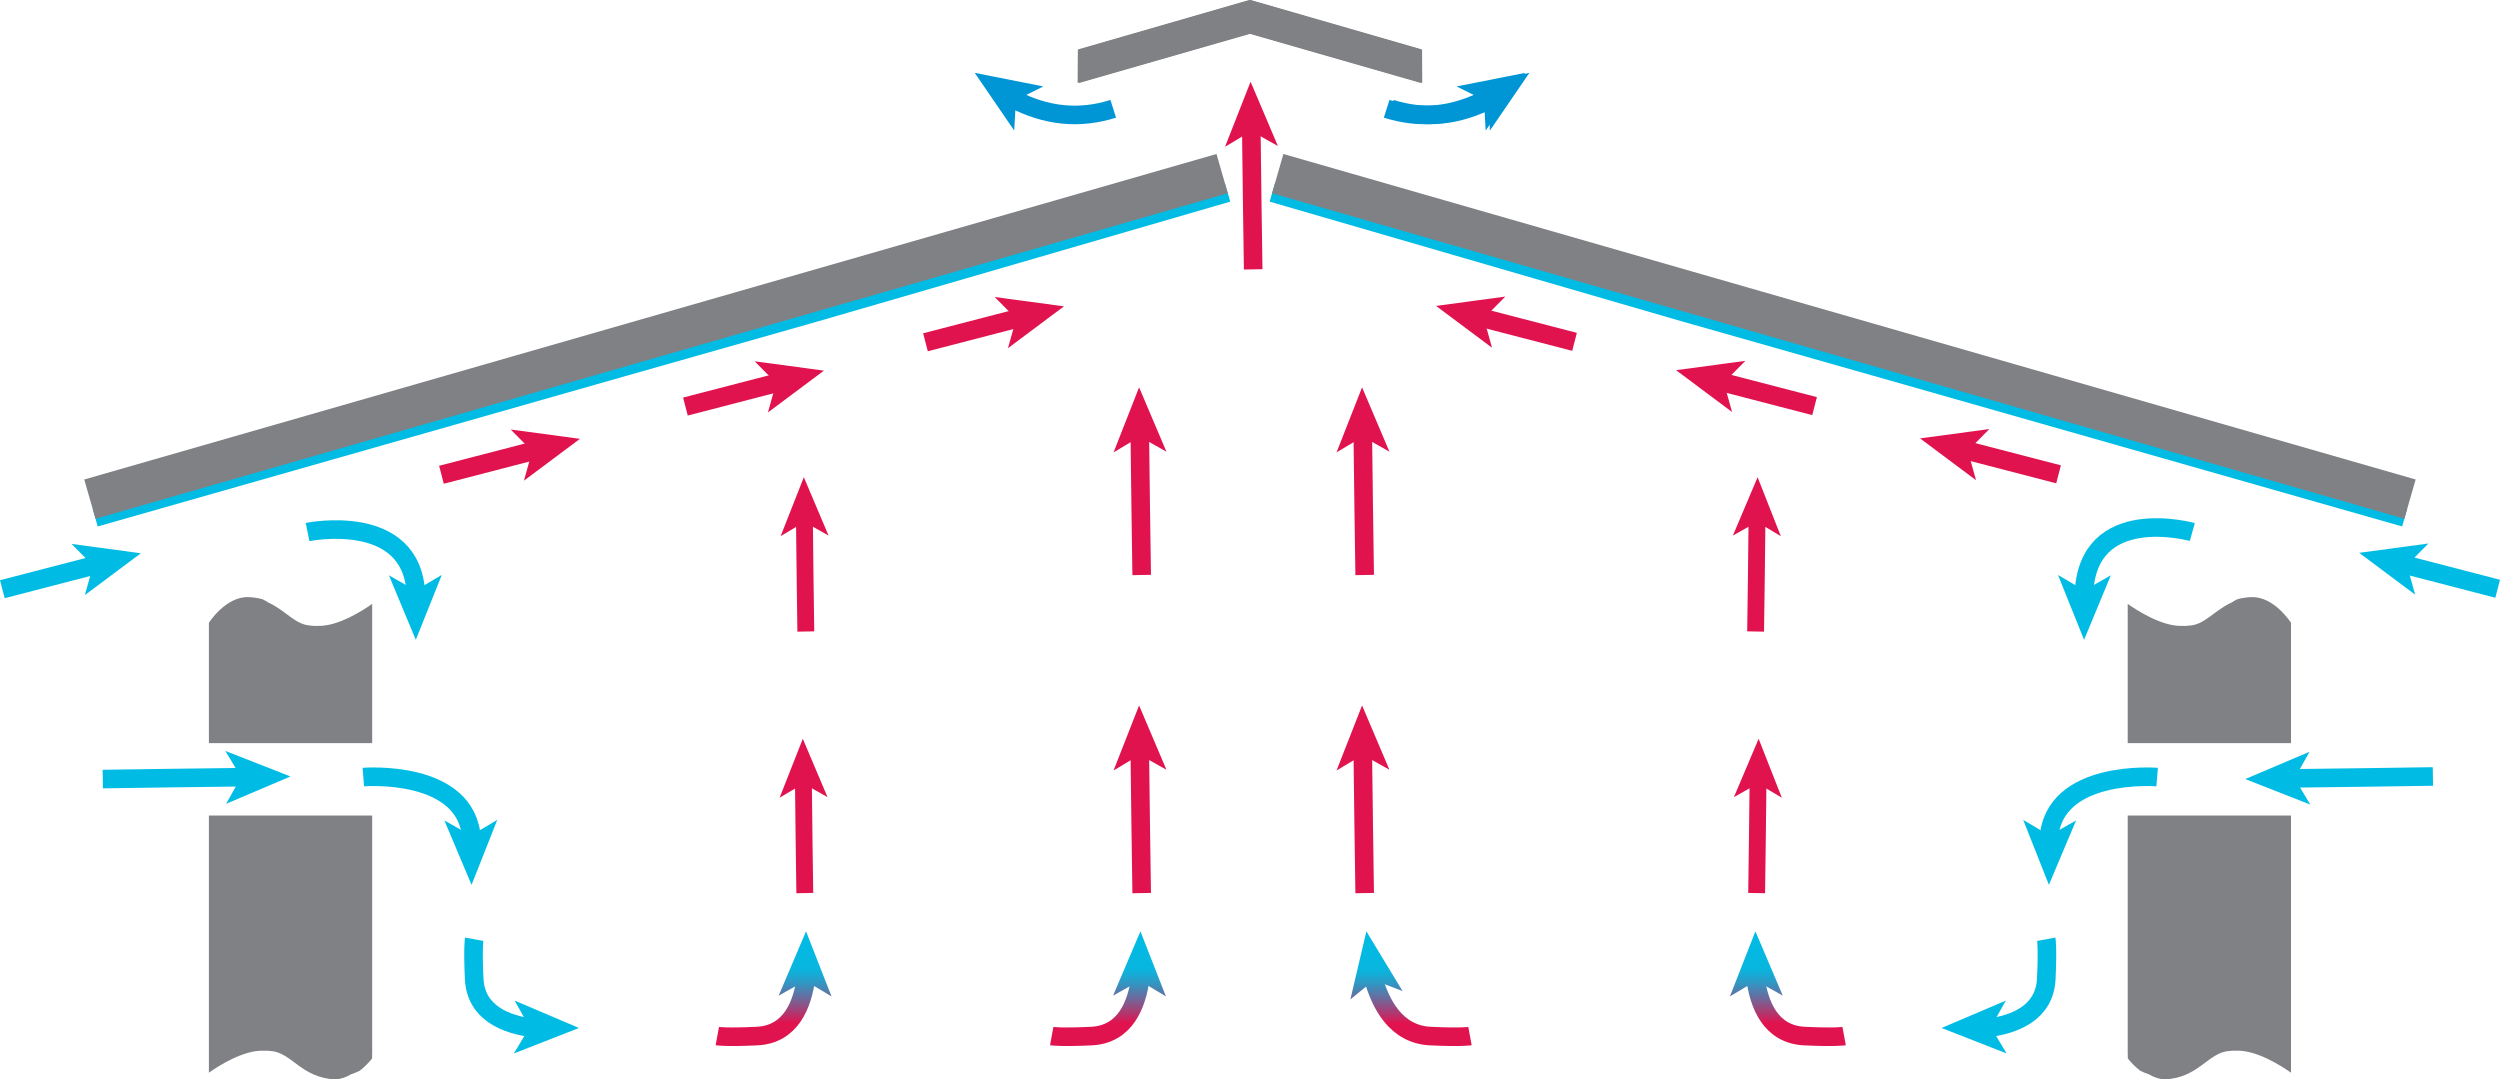 <?xml version="1.0" encoding="UTF-8"?>
<svg id="Layer_2" data-name="Layer 2" xmlns="http://www.w3.org/2000/svg" width="672.671" height="290.437" xmlns:xlink="http://www.w3.org/1999/xlink" viewBox="0 0 672.671 290.437">
  <defs>
    <linearGradient id="linear-gradient" x1="205.962" y1="281.455" x2="205.962" y2="250.242" gradientUnits="userSpaceOnUse">
      <stop offset="0" stop-color="#e1134f"/>
      <stop offset=".199" stop-color="#e1134f"/>
      <stop offset=".282" stop-color="#b2366e"/>
      <stop offset=".42" stop-color="#696c9e"/>
      <stop offset=".535" stop-color="#3494c1"/>
      <stop offset=".621" stop-color="#14acd6"/>
      <stop offset=".668" stop-color="#08b6df"/>
      <stop offset="1" stop-color="#00bce4"/>
    </linearGradient>
    <linearGradient id="linear-gradient-2" x1="216.626" y1="281.455" x2="216.626" y2="250.242" xlink:href="#linear-gradient"/>
    <linearGradient id="linear-gradient-3" x1="483.239" y1="281.455" x2="483.239" y2="250.242" xlink:href="#linear-gradient"/>
    <linearGradient id="linear-gradient-4" x1="472.577" y1="281.455" x2="472.577" y2="250.242" xlink:href="#linear-gradient"/>
    <linearGradient id="linear-gradient-5" x1="295.939" x2="295.939" y2="250.242" xlink:href="#linear-gradient"/>
    <linearGradient id="linear-gradient-6" x1="306.602" y1="281.455" x2="306.602" y2="250.242" xlink:href="#linear-gradient"/>
    <linearGradient id="linear-gradient-7" x1="381.481" y1="281.455" x2="381.481" y2="250.582" xlink:href="#linear-gradient"/>
    <linearGradient id="linear-gradient-8" x1="370.371" y1="281.455" x2="370.371" y2="250.582" xlink:href="#linear-gradient"/>
  </defs>
  <g id="Layer_1" data-name="Layer 1">
    <g>
      <polyline points="25.609 139.248 159.419 101.117 219.534 84.033 330.323 51.853" fill="none" stroke="#00bce4" stroke-miterlimit="10" stroke-width="5"/>
      <polyline points="328.846 46.718 218.92 78.32 158.199 95.777 24.187 134.304" fill="none" stroke="#808184" stroke-miterlimit="10" stroke-width="11"/>
      <polygon points="290.012 13.317 336.12 0 382.228 13.317 382.284 22.322 336.12 9.051 289.955 22.322 290.012 13.317" fill="#808184"/>
      <g>
        <path d="M299.537,29.276c-9.071,2.87-17.989,2.026-27.049-2.719" fill="none" stroke="#0096d6" stroke-miterlimit="10" stroke-width="5"/>
        <polygon points="262.272 19.608 280.724 23.253 273.358 26.918 272.892 35.131 262.272 19.608" fill="#0096d6"/>
      </g>
      <g>
        <path d="M374.243,29.276c9.071,2.87,17.989,2.026,27.049-2.719" fill="none" stroke="#0096d6" stroke-miterlimit="10" stroke-width="5"/>
        <polygon points="411.509 19.608 400.89 35.132 400.423 26.918 393.058 23.255 411.509 19.608" fill="#0096d6"/>
      </g>
      <g>
        <path d="M249.013,92.096c8.374-2.172,16.86-4.374,25.306-6.565" fill="none" stroke="#e1134f" stroke-miterlimit="10" stroke-width="5"/>
        <polygon points="286.279 82.428 271.212 93.687 273.425 85.763 267.64 79.916 286.279 82.428" fill="#e1134f"/>
      </g>
      <g>
        <path d="M184.425,109.391c8.374-2.172,16.86-4.374,25.306-6.565" fill="none" stroke="#e1134f" stroke-miterlimit="10" stroke-width="5"/>
        <polygon points="221.691 99.723 206.624 110.981 208.837 103.057 203.052 97.21 221.691 99.723" fill="#e1134f"/>
      </g>
      <g>
        <path d="M118.778,127.743c8.374-2.172,16.86-4.374,25.306-6.565" fill="none" stroke="#e1134f" stroke-miterlimit="10" stroke-width="5"/>
        <polygon points="156.044 118.075 140.977 129.334 143.19 121.41 137.405 115.563 156.044 118.075" fill="#e1134f"/>
      </g>
      <g>
        <path d="M337.192,72.477c-.17-9.346-.342-25.275-.513-38.134" fill="none" stroke="#e1134f" stroke-miterlimit="10" stroke-width="5"/>
        <polygon points="336.493 21.984 343.848 39.295 336.677 35.262 329.622 39.491 336.493 21.984" fill="#e1134f"/>
      </g>
      <g>
        <path d="M307.192,240.3c-.17-9.346-.342-25.275-.513-38.134" fill="none" stroke="#e1134f" stroke-miterlimit="10" stroke-width="5"/>
        <polygon points="306.493 189.807 313.848 207.118 306.677 203.085 299.622 207.315 306.493 189.807" fill="#e1134f"/>
      </g>
      <g>
        <path d="M307.192,154.712c-.17-9.346-.342-25.275-.513-38.134" fill="none" stroke="#e1134f" stroke-miterlimit="10" stroke-width="5"/>
        <polygon points="306.493 104.219 313.848 121.53 306.677 117.497 299.622 121.727 306.493 104.219" fill="#e1134f"/>
      </g>
      <g>
        <path d="M367.192,240.3c-.17-9.346-.342-25.275-.513-38.134" fill="none" stroke="#e1134f" stroke-miterlimit="10" stroke-width="5"/>
        <polygon points="366.493 189.807 373.848 207.118 366.677 203.085 359.622 207.315 366.493 189.807" fill="#e1134f"/>
      </g>
      <g>
        <path d="M367.192,154.712c-.17-9.346-.342-25.275-.513-38.134" fill="none" stroke="#e1134f" stroke-miterlimit="10" stroke-width="5"/>
        <polygon points="366.493 104.219 373.848 121.53 366.677 117.497 359.622 121.727 366.493 104.219" fill="#e1134f"/>
      </g>
      <g>
        <path d="M216.545,240.3c-.135-7.435-.252-19.938-.377-30.319" fill="none" stroke="#e1134f" stroke-miterlimit="10" stroke-width="4.534"/>
        <polygon points="216.009 198.781 222.664 214.484 216.165 210.821 209.764 214.651 216.009 198.781" fill="#e1134f"/>
      </g>
      <g>
        <path d="M216.821,169.919c-.135-7.435-.252-19.938-.377-30.319" fill="none" stroke="#e1134f" stroke-miterlimit="10" stroke-width="4.534"/>
        <polygon points="216.285 128.4 222.94 144.103 216.441 140.44 210.04 144.27 216.285 128.4" fill="#e1134f"/>
      </g>
      <g>
        <path d="M27.655,209.623c9.346-.17,25.275-.342,38.134-.513" fill="none" stroke="#00bce4" stroke-miterlimit="10" stroke-width="5"/>
        <polygon points="78.148 208.924 60.837 216.279 64.869 209.108 60.64 202.053 78.148 208.924" fill="#00bce4"/>
      </g>
      <g>
        <path d="M654.617,208.924c-9.346.17-25.275.342-38.134.513" fill="none" stroke="#00bce4" stroke-miterlimit="10" stroke-width="5"/>
        <polygon points="604.124 209.623 621.435 202.269 617.402 209.44 621.632 216.494 604.124 209.623" fill="#00bce4"/>
      </g>
      <g>
        <path d="M111.904,159.798c-.984-22.418-29.147-16.644-29.147-16.644" fill="none" stroke="#00bce4" stroke-miterlimit="10" stroke-width="5"/>
        <polygon points="111.88 172.155 118.87 154.694 111.785 158.876 104.643 154.795 111.88 172.155" fill="#00bce4"/>
      </g>
      <g>
        <path d="M126.894,225.731c-1.153-18.933-29.137-16.644-29.137-16.644" fill="none" stroke="#00bce4" stroke-miterlimit="10" stroke-width="5"/>
        <polygon points="126.88 238.088 133.8 220.599 126.732 224.809 119.573 220.758 126.88 238.088" fill="#00bce4"/>
      </g>
      <g>
        <path d="M193.004,278.776s2.186.402,10.665,0c9.134-.433,12.278-8.453,13.225-15.827" fill="none" stroke="url(#linear-gradient)" stroke-miterlimit="10" stroke-width="5"/>
        <polygon points="216.879 250.593 223.739 268.106 216.685 263.871 209.513 267.899 216.879 250.593" fill="url(#linear-gradient-2)"/>
      </g>
      <g>
        <g>
          <path d="M472.656,240.3c.135-7.435.252-19.938.377-30.319" fill="none" stroke="#e1134f" stroke-miterlimit="10" stroke-width="4.534"/>
          <polygon points="473.192 198.781 479.439 214.651 473.036 210.821 466.539 214.484 473.192 198.781" fill="#e1134f"/>
        </g>
        <g>
          <path d="M472.38,169.919c.135-7.435.252-19.938.377-30.319" fill="none" stroke="#e1134f" stroke-miterlimit="10" stroke-width="4.534"/>
          <polygon points="472.916 128.4 479.163 144.27 472.76 140.44 466.263 144.103 472.916 128.4" fill="#e1134f"/>
        </g>
        <g>
          <path d="M496.198,278.776s-2.186.402-10.665,0c-9.134-.433-12.278-8.453-13.225-15.827" fill="none" stroke="url(#linear-gradient-3)" stroke-miterlimit="10" stroke-width="5"/>
          <polygon points="472.323 250.593 479.69 267.899 472.516 263.871 465.464 268.106 472.323 250.593" fill="url(#linear-gradient-4)"/>
        </g>
      </g>
      <g>
        <path d="M127.59,252.719s-.402,2.186,0,10.665c.433,9.134,8.453,12.278,15.827,13.225" fill="none" stroke="#00bce4" stroke-miterlimit="10" stroke-width="5"/>
        <polygon points="155.773 276.594 138.26 283.454 142.495 276.401 138.468 269.228 155.773 276.594" fill="#00bce4"/>
      </g>
      <g>
        <path d="M551.282,225.731c1.153-18.933,29.137-16.644,29.137-16.644" fill="none" stroke="#00bce4" stroke-miterlimit="10" stroke-width="5"/>
        <polygon points="551.296 238.088 558.605 220.758 551.444 224.809 544.378 220.599 551.296 238.088" fill="#00bce4"/>
      </g>
      <g>
        <path d="M550.587,252.719s.402,2.186,0,10.665c-.433,9.134-8.453,12.278-15.827,13.225" fill="none" stroke="#00bce4" stroke-miterlimit="10" stroke-width="5"/>
        <polygon points="522.403 276.594 539.709 269.227 535.681 276.401 539.916 283.452 522.403 276.594" fill="#00bce4"/>
      </g>
      <g>
        <path d="M282.98,278.776s2.186.402,10.665,0c9.134-.433,12.278-8.453,13.225-15.827" fill="none" stroke="url(#linear-gradient-5)" stroke-miterlimit="10" stroke-width="5"/>
        <polygon points="306.855 250.593 313.715 268.106 306.662 263.871 299.49 267.899 306.855 250.593" fill="url(#linear-gradient-6)"/>
      </g>
      <g>
        <path d="M395.527,278.776s-2.186.402-10.665,0c-9.184-.436-13.467-8.541-15.465-15.948" fill="none" stroke="url(#linear-gradient-7)" stroke-miterlimit="10" stroke-width="5"/>
        <polygon points="367.652 250.593 377.397 266.68 369.725 263.71 363.344 268.901 367.652 250.593" fill="url(#linear-gradient-8)"/>
      </g>
      <g>
        <path d="M.628,158.534c8.375-2.173,16.861-4.374,25.308-6.565" fill="none" stroke="#00bce4" stroke-miterlimit="10" stroke-width="5"/>
        <polygon points="37.895 148.866 22.829 160.125 25.041 152.201 19.256 146.353 37.895 148.866" fill="#00bce4"/>
      </g>
      <g>
        <path d="M423.657,91.979c-8.374-2.172-16.86-4.374-25.306-6.565" fill="none" stroke="#e1134f" stroke-miterlimit="10" stroke-width="5"/>
        <polygon points="386.392 82.311 405.032 79.797 399.246 85.646 401.459 93.568 386.392 82.311" fill="#e1134f"/>
      </g>
      <g>
        <path d="M488.246,109.273c-8.374-2.172-16.86-4.374-25.306-6.565" fill="none" stroke="#e1134f" stroke-miterlimit="10" stroke-width="5"/>
        <polygon points="450.98 99.605 469.62 97.091 463.834 102.94 466.047 110.862 450.98 99.605" fill="#e1134f"/>
      </g>
      <g>
        <path d="M553.892,127.626c-8.374-2.172-16.86-4.374-25.306-6.565" fill="none" stroke="#e1134f" stroke-miterlimit="10" stroke-width="5"/>
        <polygon points="516.627 117.958 535.267 115.444 529.481 121.293 531.694 129.215 516.627 117.958" fill="#e1134f"/>
      </g>
      <g>
        <path d="M672.043,158.417c-8.375-2.173-16.861-4.374-25.308-6.565" fill="none" stroke="#00bce4" stroke-miterlimit="10" stroke-width="5"/>
        <polygon points="634.775 148.749 653.415 146.234 647.629 152.083 649.842 160.006 634.775 148.749" fill="#00bce4"/>
      </g>
      <polyline points="647.032 139.248 513.222 101.117 453.107 84.033 342.318 51.853" fill="none" stroke="#00bce4" stroke-miterlimit="10" stroke-width="5"/>
      <polyline points="343.795 46.718 453.72 78.32 514.441 95.777 648.454 134.304" fill="none" stroke="#808184" stroke-miterlimit="10" stroke-width="11"/>
      <polygon points="382.629 13.317 336.52 0 290.413 13.317 290.356 22.322 336.52 9.051 382.685 22.322 382.629 13.317" fill="#808184"/>
      <g>
        <path d="M373.103,29.276c9.071,2.87,17.989,2.026,27.049-2.719" fill="none" stroke="#0096d6" stroke-miterlimit="10" stroke-width="5"/>
        <polygon points="410.369 19.608 399.75 35.132 399.283 26.918 391.918 23.255 410.369 19.608" fill="#0096d6"/>
      </g>
      <g>
        <path d="M560.732,159.798c.903-24.556,29.151-16.644,29.151-16.644" fill="none" stroke="#00bce4" stroke-miterlimit="10" stroke-width="5"/>
        <polygon points="560.761 172.155 567.965 154.781 560.829 158.876 553.738 154.708 560.761 172.155" fill="#00bce4"/>
      </g>
      <path d="M56.205,167.575v32.372h43.936v-37.461c-2.387,1.69-9.134,6.072-14.551,5.921-.66.038-1.305.019-1.926-.073-4.246-.184-6.73-4.05-11.485-6.225-.511-.338-1.024-.626-1.538-.871-1.125-.305-2.355-.518-3.752-.571-6.162-.232-10.684,6.908-10.684,6.908Z" fill="#808184"/>
      <path d="M100.141,283.542v-64.106h-43.936v69.195c2.408-1.705,9.258-6.149,14.7-5.911.607-.027,1.205-.022,1.778.062,5.741.249,8.25,7.237,17.532,7.655,1.548-.093,2.978-.634,4.245-1.374.836-.28,1.606-.607,2.293-.94,1.472-1.119,2.63-2.404,3.367-3.331v-1.216c.006-.009.021-.033.021-.033Z" fill="#808184"/>
      <path d="M572.499,199.947h43.936v-32.372s-4.521-7.14-10.684-6.908c-1.397.053-2.627.266-3.752.571-.514.245-1.027.533-1.538.871-4.755,2.174-7.239,6.041-11.485,6.225-.621.091-1.267.111-1.926.073-5.417.151-12.164-4.231-14.551-5.921v37.461Z" fill="#808184"/>
      <path d="M616.435,219.436h-43.936v64.106s.016.024.021.033v1.216c.737.928,1.895,2.213,3.367,3.332.686.333,1.457.661,2.293.94,1.267.74,2.697,1.282,4.245,1.374,9.282-.418,11.791-7.406,17.532-7.655.573-.084,1.171-.089,1.778-.062,5.443-.238,12.292,4.206,14.7,5.911v-69.195Z" fill="#808184"/>
    </g>
  </g>
</svg>
